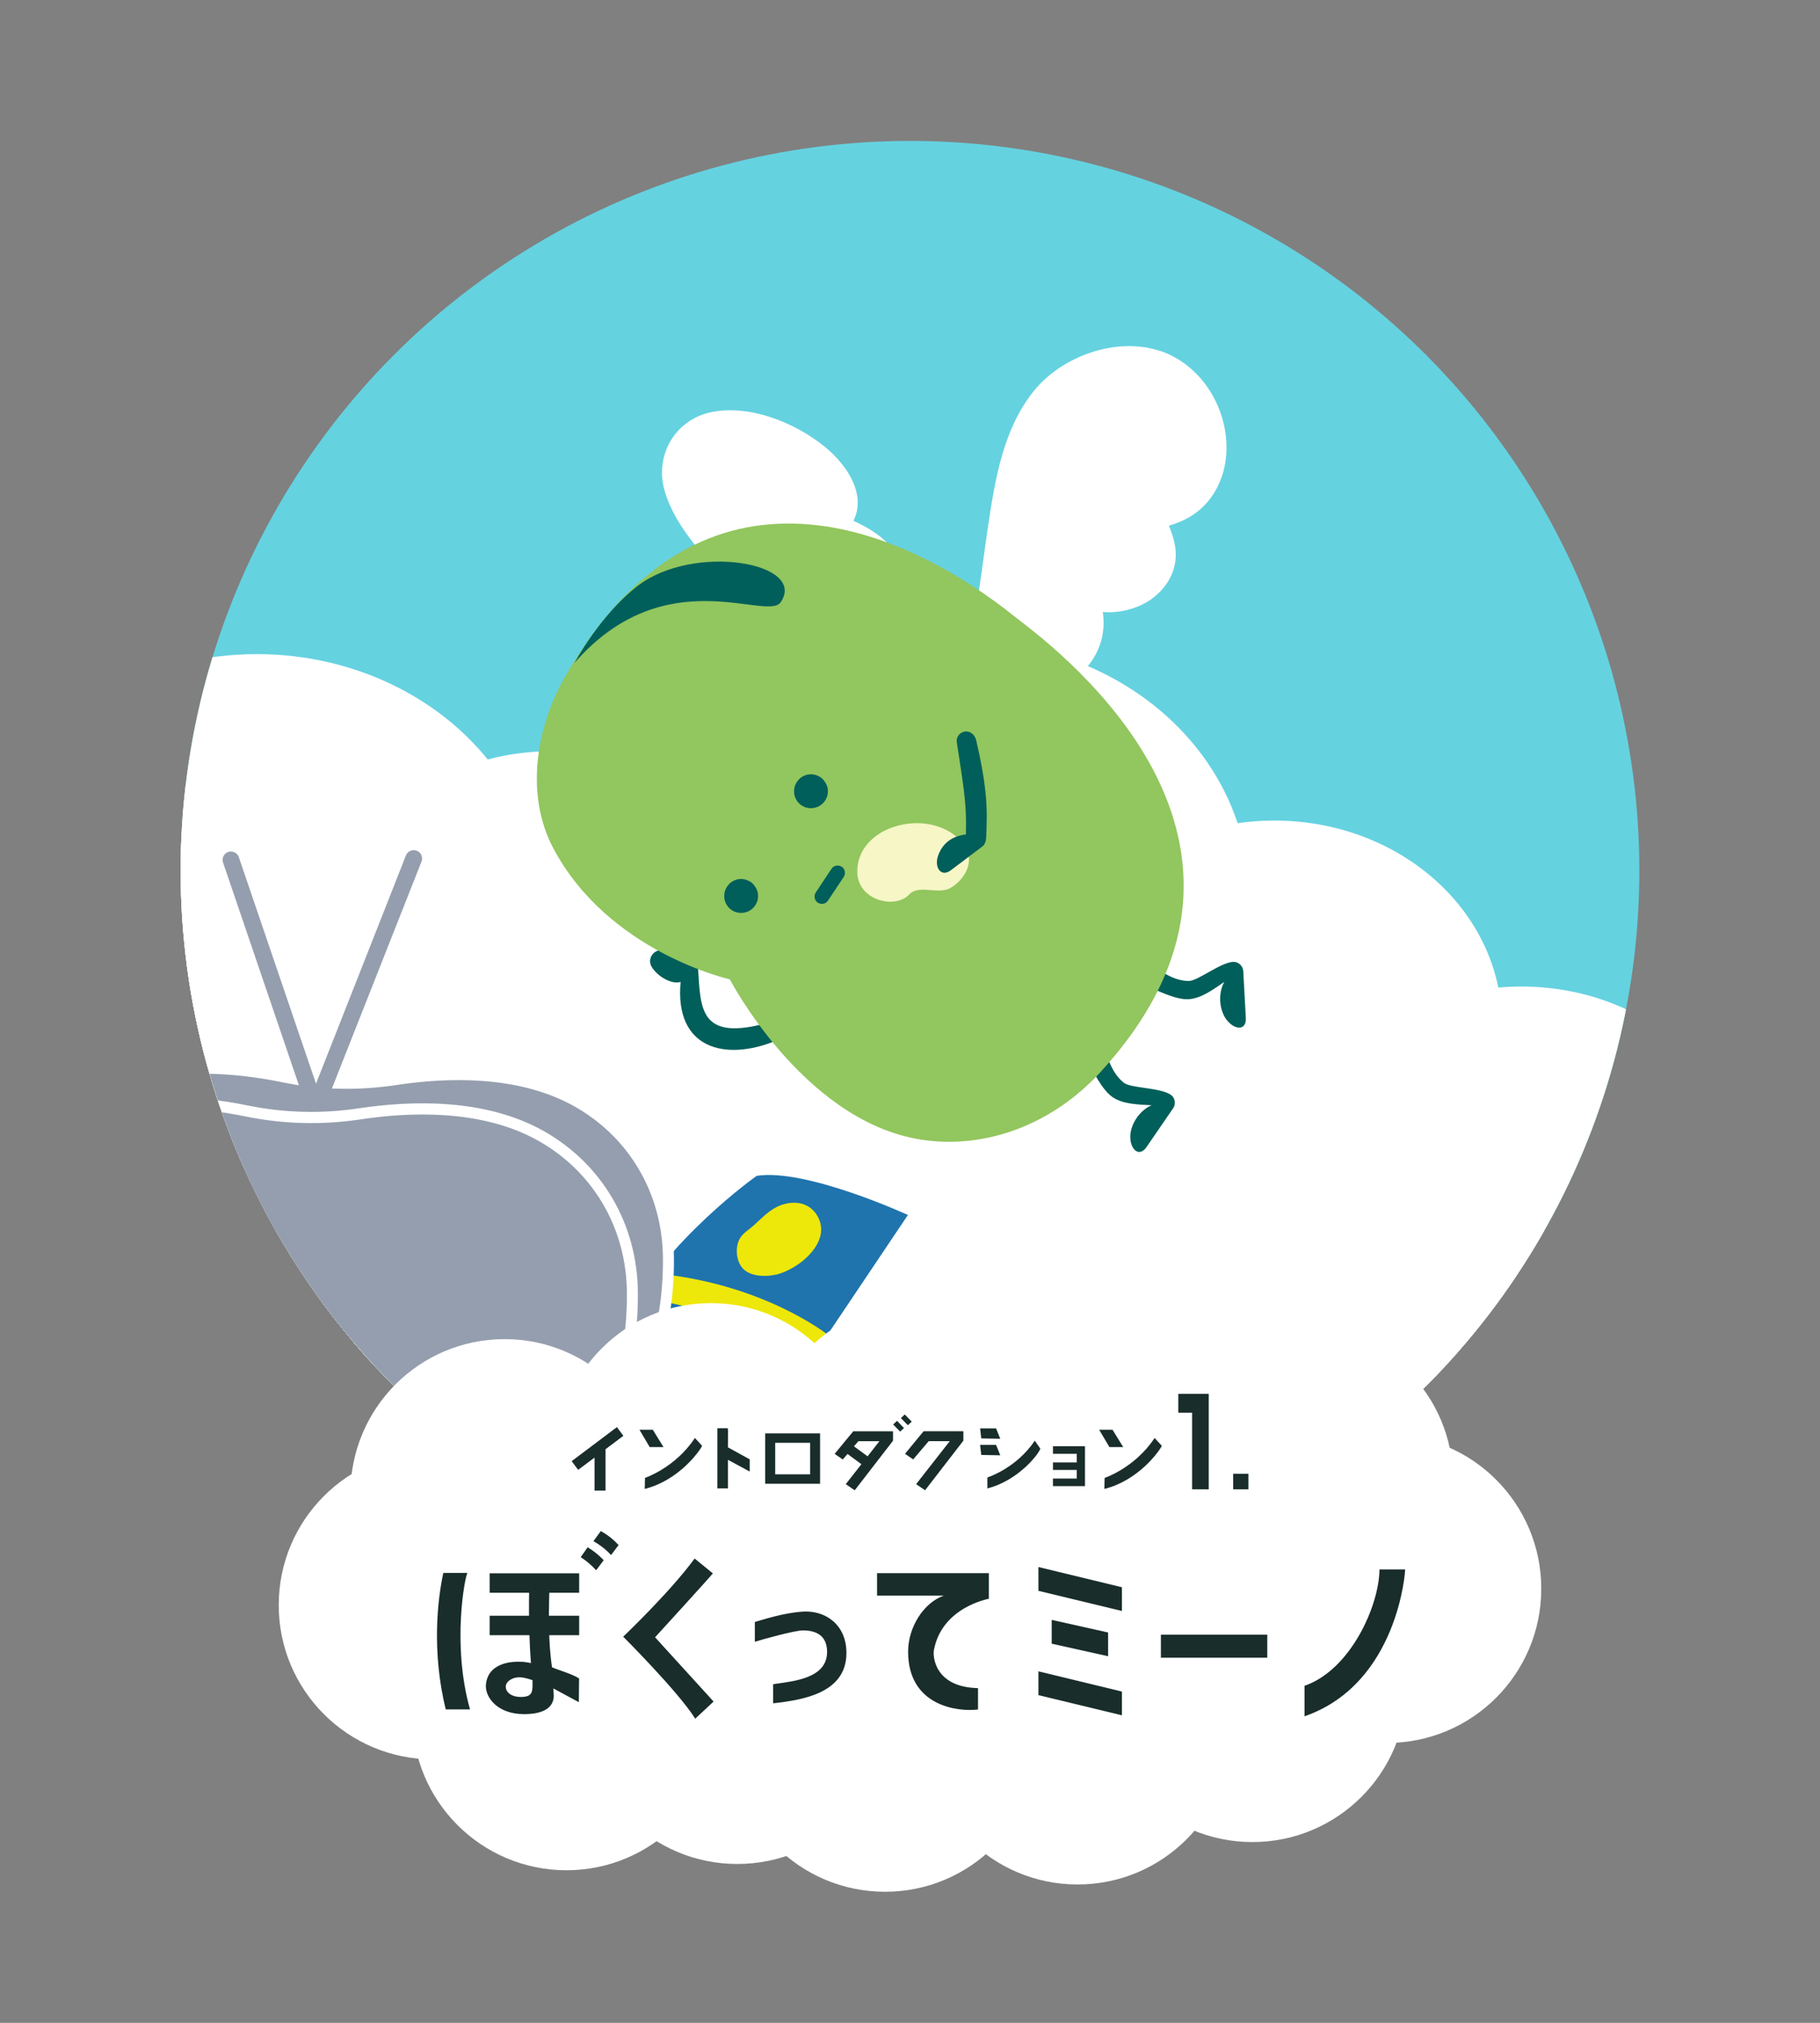 <?xml version="1.0" encoding="UTF-8"?><svg id="_レイヤー_1" xmlns="http://www.w3.org/2000/svg" xmlns:xlink="http://www.w3.org/1999/xlink" viewBox="0 0 270 300"><rect x="0" y="0" width="270" height="300" fill="#808080" stroke="none"/><defs><style>.cls-1{fill:none;}.cls-2{clip-path:url(#clippath);}.cls-3{fill:#f6f6c6;}.cls-4{fill:#005f5a;}.cls-5{fill:#65d2e0;}.cls-6{fill:#eee70a;}.cls-7{fill:#fff;}.cls-8{fill:#92c65e;}.cls-9{fill:#1f74ae;}.cls-10{fill:#192d2b;}.cls-11{fill:#959eae;}.cls-12{fill:#2662d2;}.cls-13{clip-path:url(#clippath-1);}</style><clipPath id="clippath"><circle class="cls-1" cx="505" cy="528.35" r="108.2"/></clipPath><clipPath id="clippath-1"><circle class="cls-1" cx="135" cy="129.1" r="108.2"/></clipPath></defs><g class="cls-2"><rect class="cls-12" x="145.37" y="290.87" width="737.35" height="414.73"/></g><g><g><g class="cls-13"><circle class="cls-5" cx="123.29" cy="82.34" r="335.54"/><g><ellipse class="cls-7" cx="225.47" cy="176.74" rx="34.01" ry="30.43" transform="translate(-5.09 6.69) rotate(-1.68)"/><ellipse class="cls-7" cx="188.82" cy="152.13" rx="34.01" ry="30.43" transform="translate(-4.38 5.6) rotate(-1.68)"/><ellipse class="cls-7" cx="217.89" cy="219.05" rx="34.01" ry="30.43" transform="translate(-6.33 6.48) rotate(-1.68)"/><ellipse class="cls-7" cx="112.65" cy="182.87" rx="34.01" ry="30.43" transform="translate(-5.31 3.38) rotate(-1.68)"/><ellipse class="cls-7" cx="62.62" cy="217.16" rx="34.01" ry="30.43" transform="translate(-6.34 1.93) rotate(-1.68)"/><ellipse class="cls-7" cx="199.5" cy="197.8" rx="34.01" ry="30.43" transform="translate(-5.71 5.93) rotate(-1.68)"/><ellipse class="cls-7" cx="145.7" cy="240.45" rx="34.01" ry="30.43" transform="translate(-6.99 4.38) rotate(-1.68)"/><ellipse class="cls-7" cx="101.92" cy="144.08" rx="34.01" ry="30.43" transform="translate(-4.18 3.05) rotate(-1.68)"/><ellipse class="cls-7" cx="177.1" cy="238.92" rx="34.01" ry="30.43" transform="translate(-6.93 5.3) rotate(-1.68)"/><ellipse class="cls-7" cx="49.83" cy="187.09" rx="34.01" ry="30.43" transform="translate(-5.46 1.54) rotate(-1.68)"/><ellipse class="cls-7" cx="153.29" cy="206.07" rx="34.01" ry="30.43" transform="translate(-5.98 4.58) rotate(-1.68)"/><ellipse class="cls-7" cx="133.66" cy="255.05" rx="34.01" ry="30.43" transform="translate(-7.42 4.03) rotate(-1.68)"/><ellipse class="cls-7" cx="71.29" cy="167.14" rx="34.01" ry="30.43" transform="translate(-4.87 2.16) rotate(-1.68)"/><ellipse class="cls-7" cx="142.8" cy="133.17" rx="42.57" ry="38.09" transform="translate(-3.84 4.24) rotate(-1.68)"/><ellipse class="cls-7" cx="37.82" cy="135.1" rx="42.57" ry="38.09" transform="translate(-3.95 1.17) rotate(-1.68)"/><ellipse class="cls-7" cx="-6.75" cy="146.89" rx="42.57" ry="38.09" transform="translate(-4.31 -.13) rotate(-1.68)"/><ellipse class="cls-7" cx="-27.07" cy="191.61" rx="42.57" ry="38.09" transform="translate(-5.63 -.71) rotate(-1.68)"/><ellipse class="cls-7" cx="13.58" cy="197.03" rx="42.57" ry="38.09" transform="translate(-5.77 .48) rotate(-1.68)"/><ellipse class="cls-7" cx="-9.46" cy="228.87" rx="42.57" ry="38.09" transform="translate(-6.71 -.18) rotate(-1.68)"/><ellipse class="cls-7" cx="103.06" cy="231.85" rx="42.57" ry="38.09" transform="translate(-6.75 3.12) rotate(-1.68)"/><ellipse class="cls-7" cx="81.92" cy="247.81" rx="42.57" ry="38.09" transform="translate(-7.23 2.51) rotate(-1.68)"/><ellipse class="cls-7" cx="28.29" cy="246.66" rx="42.57" ry="38.09" transform="translate(-7.22 .94) rotate(-1.68)"/></g><g><ellipse class="cls-7" cx="-5.49" cy="205.54" rx="34.01" ry="30.43" transform="translate(-6.03 -.07) rotate(-1.68)"/><ellipse class="cls-7" cx="31.16" cy="230.15" rx="34.01" ry="30.43" transform="translate(-6.73 1.01) rotate(-1.68)"/><ellipse class="cls-7" cx="2.09" cy="163.24" rx="34.01" ry="30.43" transform="translate(-4.79 .13) rotate(-1.68)"/><ellipse class="cls-7" cx="114.79" cy="199.41" rx="34.01" ry="30.43" transform="translate(-5.8 3.45) rotate(-1.68)"/><ellipse class="cls-7" cx="164.82" cy="165.12" rx="34.01" ry="30.43" transform="translate(-4.77 4.9) rotate(-1.68)"/><ellipse class="cls-7" cx="27.93" cy="184.48" rx="34.01" ry="30.43" transform="translate(-5.4 .9) rotate(-1.68)"/><ellipse class="cls-7" cx="81.74" cy="141.83" rx="34.01" ry="30.43" transform="translate(-4.12 2.46) rotate(-1.68)"/><ellipse class="cls-7" cx="125.52" cy="238.2" rx="34.01" ry="30.43" transform="translate(-6.93 3.78) rotate(-1.68)"/><ellipse class="cls-7" cx="42.88" cy="143.36" rx="34.01" ry="30.43" transform="translate(-4.19 1.32) rotate(-1.68)"/><ellipse class="cls-7" cx="177.61" cy="195.19" rx="34.01" ry="30.43" transform="translate(-5.65 5.29) rotate(-1.68)"/><ellipse class="cls-7" cx="74.15" cy="176.21" rx="34.01" ry="30.43" transform="translate(-5.13 2.25) rotate(-1.68)"/><ellipse class="cls-7" cx="156.15" cy="215.15" rx="34.01" ry="30.43" transform="translate(-6.24 4.67) rotate(-1.68)"/><ellipse class="cls-7" cx="72.22" cy="220.94" rx="42.57" ry="38.09" transform="translate(-6.45 2.21) rotate(-1.68)"/><ellipse class="cls-7" cx="124.38" cy="150.44" rx="42.57" ry="38.09" transform="translate(-4.36 3.71) rotate(-1.68)"/></g><g><g><path class="cls-7" d="M172.14,52.07c-6.41-2.19-14.51,.7-18.7,5.83-4.54,5.56-5.8,13.03-6.83,19.92-1.35,9.04-2.1,18.47-5.77,26.95-.74,1.72,1.35,3.24,2.49,2.32,.06,0,.11,0,.17-.02,6.07-1.21,13.37-3.07,17.62-7.96,2.16-2.48,2.92-5.39,2.48-8.35,2.49,.23,5.2-.52,7.07-1.81,1.96-1.36,3.43-3.41,3.71-5.82,.21-1.8-.28-3.53-.98-5.17,2.3-.65,4.39-1.82,5.94-3.76,1.82-2.28,2.67-5.18,2.61-8.09-.12-6.12-3.92-12.05-9.81-14.06Z"/><path class="cls-7" d="M136.19,96.02c-.68-2.66-2.54-4.82-4.92-6.45,1.65-1.16,2.61-3.07,2.35-5.09-.46-3.53-3.66-5.71-7.02-7.24,1.87-3.61-.55-8.01-4.34-11.06-4.53-3.64-11.18-6.2-16.72-5.06-5.47,1.12-8.39,6.49-6.98,11.53,1.68,6.02,7.16,11.29,11.83,15.92,6.5,6.46,13.56,12.73,18.52,20.2,.75,1.13,2.11,.92,2.7,.16,.1-.07,.2-.16,.29-.27,2.74-3.43,5.52-7.87,4.3-12.65Z"/></g><path class="cls-4" d="M161.29,157.36c.88,1.42,2.13,4.23,3.76,5.35,1.56,1.07,3.8,1.09,5.79,1.21-1.76,.73-3.23,2.88-3.16,4.81,.07,1.86,1.37,2.91,2.42,1.37,1.31-1.91,2.63-3.82,3.94-5.74,.44-.64,.28-1.58-.37-2.01-1.63-1.08-5.92-.94-6.96-1.78-2.27-1.83-2.22-4.53-3.78-5.59-1.54-1.05-2.62,.8-1.64,2.39Z"/><path class="cls-4" d="M170.07,146.24c1.56,.59,4.27,2.05,6.24,1.95,1.89-.1,3.68-1.45,5.32-2.57-.95,1.65-.8,4.25,.43,5.74,1.19,1.43,2.86,1.47,2.76-.39-.13-2.32-.25-4.63-.38-6.95-.04-.78-.74-1.42-1.52-1.37-1.95,.14-5.27,2.87-6.6,2.84-2.92-.07-4.52-2.23-6.41-2.13-1.86,.1-1.59,2.23,.16,2.89Z"/><path class="cls-4" d="M114.93,154.41c1.32-.53,.52-3.16-.86-2.77-10.21,2.89-10.13-1.91-10.5-7.86-.03-.51-.61-.99-1.08-1.19-1.26-.52-2.52-1.04-3.77-1.56-1.45-.6-2.84,1-2.05,2.35,.85,1.45,3.04,2.68,4.3,2.24-.93,9.97,6.63,11.75,13.97,8.79Z"/><path class="cls-8" d="M163.39,158.86c-7.87,8.62-18.4,11.77-27.62,10-16.91-3.25-27.5-23.62-27.5-23.62,0,0-18.04-4.01-26.21-19.48-4.07-7.71-2.68-17.61,1.77-25.4,20.4-35.71,50.68-21.79,66.79-8.85,3.83,3.08,44.93,32.08,12.76,67.35Z"/><path class="cls-4" d="M119.93,117.5c.06,.06,.12,.13,.17,.2l-.21-.31c.05,.08,.09,.16,.12,.25l-.12-.35c.03,.08,.04,.16,.05,.25l-.03-.37c0,.09,0,.19-.01,.28l.07-.37c-.02,.09-.05,.18-.09,.27l.17-.35c-.04,.09-.1,.17-.16,.24l.26-.29c-.07,.07-.14,.14-.22,.19l.31-.21c-.08,.05-.16,.09-.25,.12l.35-.12c-.08,.03-.16,.04-.25,.05l.37-.03c-.09,0-.19,0-.28-.01l.37,.07c-.09-.02-.18-.05-.27-.09l.35,.17c-.09-.04-.17-.1-.24-.16l.29,.26c-.07-.07-.14-.14-.19-.22l.21,.31c-.05-.08-.09-.16-.12-.25l.12,.35c-.03-.08-.04-.16-.05-.25l.03,.37c0-.09,0-.19,.01-.28l-.07,.37c.02-.09,.05-.18,.09-.27l-.17,.35c.04-.09,.1-.17,.16-.24l-.26,.29c.07-.07,.14-.14,.22-.19l-.31,.21c.08-.05,.16-.09,.25-.12l-.35,.12c.08-.03,.16-.04,.25-.05l-.37,.03c.09,0,.19,0,.28,.01l-.37-.07c.09,.02,.18,.05,.27,.09l-.35-.17c.09,.04,.17,.1,.24,.16l-.29-.26,.02,.02c.13,.16,.28,.27,.47,.34,.17,.1,.35,.15,.54,.16,.35,.02,.78-.11,1.03-.35,.28-.26,.49-.62,.5-1.01l-.03-.37c-.05-.25-.16-.47-.32-.66-.13-.12-.26-.25-.41-.35-.1-.07-.21-.12-.32-.17-.29-.14-.53-.21-.85-.25-.06,0-.11-.01-.17-.01-.17,0-.35,.01-.52,.04-.06,0-.11,.02-.16,.04-.16,.05-.34,.1-.49,.18-.21,.11-.43,.24-.59,.41s-.34,.35-.45,.56c-.08,.15-.17,.31-.23,.48-.04,.11-.06,.23-.08,.35-.06,.31-.06,.55-.02,.87,0,.06,.02,.11,.03,.16,.05,.17,.1,.34,.17,.5,.02,.05,.05,.1,.08,.15,.09,.15,.19,.31,.3,.44s.27,.26,.41,.37c.05,.04,.1,.08,.16,.11,.2,.11,.42,.23,.65,.28,.17,.04,.34,.08,.51,.09,.12,0,.24,0,.35-.01,.31-.02,.55-.09,.85-.2,.05-.02,.1-.05,.15-.08,.15-.09,.31-.19,.44-.3,.05-.04,.09-.08,.13-.12,.12-.13,.26-.27,.35-.42s.18-.34,.26-.51c.03-.06,.04-.12,.06-.19,.04-.17,.08-.35,.09-.53s0-.36-.03-.54c0-.07-.02-.13-.04-.19-.05-.17-.1-.36-.19-.52s-.19-.31-.3-.46c-.04-.06-.09-.11-.15-.16-.13-.16-.28-.27-.47-.34-.17-.1-.35-.15-.54-.16-.35-.02-.78,.11-1.03,.35-.28,.26-.49,.62-.5,1.01,0,.36,.08,.78,.35,1.03Z"/><path class="cls-4" d="M109.57,133.03c.06,.06,.12,.13,.17,.2l-.21-.31c.05,.08,.09,.16,.12,.25l-.12-.35c.03,.08,.04,.16,.05,.25l-.03-.37c0,.09,0,.19-.01,.28l.07-.37c-.02,.09-.05,.18-.09,.27l.17-.35c-.04,.09-.1,.17-.16,.24l.26-.29c-.07,.07-.14,.14-.22,.19l.31-.21c-.08,.05-.16,.09-.25,.12l.35-.12c-.08,.03-.16,.04-.25,.05l.37-.03c-.09,0-.19,0-.28-.01l.37,.07c-.09-.02-.18-.05-.27-.09l.35,.17c-.09-.04-.17-.1-.24-.16l.29,.26c-.07-.07-.14-.14-.19-.22l.21,.31c-.05-.08-.09-.16-.12-.25l.12,.35c-.03-.08-.04-.16-.05-.25l.03,.37c0-.09,0-.19,.01-.28l-.07,.37c.02-.09,.05-.18,.09-.27l-.17,.35c.04-.09,.1-.17,.16-.24l-.26,.29c.07-.07,.14-.14,.22-.19l-.31,.21c.08-.05,.16-.09,.25-.12l-.35,.12c.08-.03,.16-.04,.25-.05l-.37,.03c.09,0,.19,0,.28,.01l-.37-.07c.09,.02,.18,.05,.27,.09l-.35-.17c.09,.04,.17,.1,.24,.16l-.29-.26,.02,.02c.13,.16,.28,.27,.47,.34,.17,.1,.35,.15,.54,.16,.35,.02,.78-.11,1.03-.35,.28-.26,.49-.62,.5-1.01l-.03-.37c-.05-.25-.16-.47-.32-.66-.13-.12-.26-.25-.41-.35-.1-.07-.21-.12-.32-.17-.29-.14-.53-.21-.85-.25-.06,0-.11-.01-.17-.01-.17,0-.35,.01-.52,.04-.06,0-.11,.02-.16,.04-.16,.05-.34,.1-.49,.18-.21,.11-.43,.24-.59,.41s-.34,.35-.45,.56c-.08,.15-.17,.31-.23,.48-.04,.11-.06,.23-.08,.35-.06,.31-.06,.55-.02,.87,0,.06,.02,.11,.03,.16,.05,.17,.1,.34,.17,.5,.02,.05,.05,.1,.08,.15,.09,.15,.19,.31,.3,.44s.27,.26,.41,.37c.05,.04,.1,.08,.16,.11,.2,.11,.42,.23,.65,.28,.17,.04,.34,.08,.51,.09,.12,0,.24,0,.35-.01,.31-.02,.55-.09,.85-.2,.05-.02,.1-.05,.15-.08,.15-.09,.31-.19,.44-.3,.05-.04,.09-.08,.13-.12,.12-.13,.26-.27,.35-.42s.18-.34,.26-.51c.03-.06,.04-.12,.06-.19,.04-.17,.08-.35,.09-.53s0-.36-.03-.54c0-.07-.02-.13-.04-.19-.05-.17-.1-.36-.19-.52s-.19-.31-.3-.46c-.04-.06-.09-.11-.15-.16-.13-.16-.28-.27-.47-.34-.17-.1-.35-.15-.54-.16-.35-.02-.78,.11-1.03,.35-.28,.26-.49,.62-.5,1.01,0,.36,.08,.78,.35,1.03Z"/><path class="cls-4" d="M122.83,133.57c.68-1.03,1.37-2.05,2.05-3.08l.29-.44c.32-.47,.2-1.2-.3-1.51-.5-.3-1.17-.21-1.51,.3-.68,1.03-1.37,2.05-2.05,3.08l-.29,.44c-.32,.47-.2,1.2,.3,1.51s1.17,.21,1.51-.3h0Z"/><path class="cls-4" d="M85.22,98.32c13.46-15.43,28.61-6.04,30.61-9.02,3.94-5.9-12.98-8.77-21.21-2.42-5.63,4.34-9.4,11.45-9.4,11.45Z"/><path class="cls-3" d="M127.18,129.33c.06,4.24,5.63,5.57,7.73,3.31,1.4-1.5,4.21,.05,6.02-.91,2.02-1.07,4.93-4.78,.49-8.01-5.09-3.69-14.33-.86-14.24,5.61Z"/><path class="cls-4" d="M139.2,126.8c.66-1.67,1.86-2.75,4.09-3.05,.07-2.5-.02-4.26-.32-6.69-.22-1.79-.56-3.93-1.03-6.98-.12-.77,.44-1.51,1.27-1.6,.72-.08,1.42,.51,1.6,1.27,.75,3.19,1.16,5.6,1.37,7.59,.3,2.77,.21,4.73,.12,6.88-.02,.51-.19,1.04-.58,1.33-1.84,1.38-2.83,2.15-4.68,3.53-1.49,1.11-2.52-.54-1.83-2.28Z"/></g><g><path class="cls-3" d="M5.36,143.56c-.63,0-1.16-.47-1.23-1.11L-9.39,17.07c-.07-.68,.42-1.29,1.1-1.37,.68-.07,1.29,.42,1.37,1.1L6.6,142.19c.07,.68-.42,1.29-1.1,1.37-.05,0-.09,0-.13,0Z"/><path class="cls-3" d="M13.63,142.32s-.05,0-.08,0c-.68-.04-1.2-.63-1.16-1.32l4.62-73.74c.04-.68,.64-1.21,1.32-1.16,.68,.04,1.2,.63,1.16,1.32l-4.62,73.74c-.04,.66-.59,1.16-1.24,1.16Z"/></g><g><path class="cls-9" d="M118.3,204.58l-25.73-8.67c6.42-12.2,19.68-21.52,19.68-21.52,7.32-1.16,22.44,5.8,22.44,5.8l-16.39,24.4Z"/><g><path class="cls-6" d="M115.02,187.78c-.92,.26-1.92,.27-2.85,.04-.45-.11-.91-.3-1.18-.67-.2-.27-.28-.61-.33-.94-.12-.7-.12-1.47,.29-2.05,.24-.34,.6-.58,.94-.83,1.13-.84,2.04-1.95,3.2-2.76,1.16-.8,2.71-1.28,3.97-.66,1.24,.6,1.87,2.27,1.27,3.52-1.62,3.38-5.31,4.34-5.31,4.34Z"/><path class="cls-6" d="M114.82,186.53c-.47,.12-.96,.22-1.44,.19-.38-.02-1.01-.03-1.34-.28-.29-.22-.25-1.33-.03-1.6s.65-.51,.94-.75c.43-.35,.84-.73,1.25-1.12,.71-.66,1.43-1.37,2.29-1.76,.39-.18,.68-.27,1.11-.31,.15-.01,.28-.01,.5,.02,.23,.04-.19-.08,.2,.05,.04,.01,.4,.19,.23,.09,.07,.04,.14,.1,.21,.15,.02,.02,.17,.16,.05,.04,.06,.06,.11,.13,.17,.2,.25,.3-.04-.09,.08,.1,.04,.06,.22,.51,.17,.33,.02,.08,.04,.17,.06,.25,0,.05,.03,.4,.03,.17,0,.38-.03,.47-.25,.87-.14,.26-.43,.67-.67,.97-.05,.06-.32,.37-.23,.27-.13,.14-.28,.27-.42,.4-.29,.26-.59,.49-.91,.71-.06,.04-.13,.08-.19,.13-.3,.2,.21-.11-.09,.06-.15,.08-.29,.17-.44,.25-.25,.13-.51,.25-.78,.36-.19,.08-.39,.15-.58,.22-.32,.12,.32-.09,.08-.02-.66,.17-1.17,.72-1.05,1.45,.1,.62,.78,1.23,1.45,1.05,1.19-.31,2.3-.89,3.31-1.6,1.73-1.22,3.59-3.36,3.25-5.63-.17-1.14-.86-2.25-1.86-2.85-1.27-.75-2.74-.69-4.09-.2-1.28,.47-2.3,1.41-3.28,2.32-.47,.44-.94,.88-1.46,1.27-.58,.44-1.1,.87-1.43,1.54-.66,1.35-.4,3.53,.8,4.5s3.29,1.02,4.76,.63c.66-.17,1.17-.72,1.05-1.45-.1-.62-.78-1.23-1.45-1.05Z"/></g><path class="cls-6" d="M120.41,201.47s-8.89-6.64-25.78-9.06l2.48-3.56c16.04,1.44,25.63,9.06,25.63,9.06l-2.34,3.57Z"/></g><g><g><path class="cls-11" d="M7.07,168.15l5.61-4.67c2.17-1.75,4.65-3.09,7.34-3.83,7.64-2.09,16-1.23,22.17,.05,5.45,1.13,11.06,1.21,16.56,.38,7.56-1.15,18.22-1.49,26.65,3.15,8.02,4.41,13.73,12.91,13.79,23.41,.07,12.44-4.07,20.81-10.1,26.4l-6.65,6.28"/><path class="cls-7" d="M83,219.92l-1.14-1.2,6.65-6.27c6.59-6.12,9.9-14.8,9.84-25.8-.05-9.64-5.05-18.12-13.36-22.69-8.26-4.54-18.76-4.17-26.13-3.05-5.74,.87-11.42,.74-16.86-.38-5.72-1.18-14.15-2.16-21.79-.06-2.5,.68-4.86,1.92-7.04,3.68l-5.6,4.66-1.06-1.27,5.61-4.67c2.36-1.91,4.93-3.25,7.65-3.99,7.95-2.18,16.66-1.18,22.56,.04,5.25,1.09,10.72,1.21,16.27,.37,7.62-1.15,18.51-1.53,27.17,3.24,8.84,4.87,14.16,13.89,14.21,24.13,.06,11.48-3.42,20.57-10.37,27.01l-6.64,6.27Z"/></g><g><path class="cls-11" d="M80.03,168.34c-8.43-4.64-19.09-4.29-26.65-3.14-5.58,.85-11.25,.7-16.78-.42-7.5-1.53-18.12-2.41-26.78,1.8-8.23,4-14.36,12.2-14.95,22.69-2.08,37.16,35.27,39.78,48.5,39.79,13.21,.65,50.65-.08,50.44-37.3-.06-10.5-5.76-19-13.79-23.41Z"/><path class="cls-7" d="M47.95,229.98c-1.67,0-3.23-.05-4.62-.11-10.39-.01-29.55-1.78-40.63-13.51-6.38-6.75-9.29-15.88-8.66-27.15,.57-10.23,6.33-18.97,15.41-23.39,8.89-4.32,19.76-3.4,27.3-1.87,5.45,1.11,11,1.25,16.49,.42,7.61-1.15,18.51-1.53,27.18,3.24h0c8.84,4.87,14.16,13.89,14.21,24.13,.06,11.29-3.31,20.27-10.02,26.69-10.1,9.66-25.86,11.56-36.67,11.56Zm-23.16-65.65c-4.91,0-10.05,.76-14.61,2.98-8.53,4.15-13.95,12.37-14.48,21.99-.6,10.8,2.16,19.52,8.21,25.93,10.65,11.28,29.3,12.98,39.47,12.99,10.19,.51,28.9-.26,40.11-10.99,6.37-6.09,9.57-14.67,9.51-25.48-.05-9.64-5.05-18.12-13.36-22.69-8.26-4.54-18.77-4.17-26.13-3.05-5.69,.86-11.43,.72-17.07-.43-3.37-.69-7.42-1.25-11.64-1.25Z"/></g><path class="cls-11" d="M46.86,164.28s-.03,0-.05,0c-.69-.02-1.3-.38-1.64-.98l-.1-.21-11.98-35.17c-.22-.65,.13-1.35,.77-1.57,.65-.22,1.35,.13,1.57,.77l11.45,33.6,13.34-33.85c.25-.64,.97-.95,1.61-.7,.64,.25,.95,.97,.7,1.61l-14.06,35.6c-.36,.57-.97,.9-1.63,.9Z"/><g><path class="cls-11" d="M30.67,226.45l-8.23,9.47c-.14,.17-.41,0-.31-.21l4.95-9.94,3.59,.68Z"/><path class="cls-11" d="M22.3,236.81c-.19,0-.39-.06-.57-.17-.43-.29-.58-.83-.34-1.3l5.23-10.5,5.62,1.07-9.17,10.55c-.2,.23-.48,.35-.76,.35Zm.57-.74h0s0,0,0,0Zm4.67-9.38l-2.44,4.9,4-4.6-1.56-.3Z"/></g><g><path class="cls-11" d="M61.28,227.19l8.23,9.47c.14,.17,.41,0,.31-.21l-4.95-9.94-3.59,.68Z"/><path class="cls-11" d="M69.65,237.55c-.28,0-.56-.12-.76-.35l-9.17-10.55,5.62-1.07,5.23,10.5c.23,.46,.09,1.01-.35,1.3-.18,.12-.37,.17-.57,.17Zm-6.8-9.82l4,4.6-2.44-4.89-1.56,.3Z"/></g></g></g><g><g><circle class="cls-7" cx="64.22" cy="238.05" r="22.87"/><circle class="cls-7" cx="159.86" cy="256.61" r="22.87"/><circle class="cls-7" cx="205.78" cy="235.62" r="22.87"/><circle class="cls-7" cx="141.4" cy="225.41" r="22.87"/><circle class="cls-7" cx="185.8" cy="250.32" r="22.87"/><circle class="cls-7" cx="145.32" cy="249.3" r="22.87"/><circle class="cls-7" cx="166.65" cy="215.51" r="22.87"/><circle class="cls-7" cx="109.38" cy="253.57" r="22.87"/><circle class="cls-7" cx="136.2" cy="216.13" r="22.87"/><circle class="cls-7" cx="131.3" cy="257.69" r="22.87"/><circle class="cls-7" cx="105.45" cy="216.13" r="22.87"/><circle class="cls-7" cx="174.06" cy="239.81" r="22.87"/><circle class="cls-7" cx="130.39" cy="234.37" r="22.87"/><circle class="cls-7" cx="74.86" cy="221.47" r="22.87"/><circle class="cls-7" cx="192.7" cy="219.51" r="22.87"/><circle class="cls-7" cx="84.04" cy="254.5" r="22.87"/><circle class="cls-7" cx="145.62" cy="224.47" r="22.87"/></g><g><path class="cls-10" d="M97.18,242.82l8.68,9.53-2.72,2.54c-2.56-4.05-10.69-12.16-10.69-12.16,0,0,6.89-6.54,10.6-11.59l2.7,2.2c.05,.05-8.57,9.48-8.57,9.48Z"/><path class="cls-10" d="M138.54,244.76c-.16,.88,.1,5.46,6.55,5.6v3.17c-3.07,.38-10.37-.54-10.37-8.57,0-3.64,2.29-7.25,5.29-8.32h-9.9v-3.33h16.59v3.8s-6.99,1.22-8.16,7.65Z"/><path class="cls-10" d="M69.73,253.52h-3.6c-2.12-8.57-1.21-16.38-.36-20.25h3.58c-.36,.42-2.35,10.64,.38,20.25Zm16.15-1.07s-2.55-1.38-3.78-2.04c0,.11,.05,1,.05,1.06,0,2.41-2.75,2.75-4.36,2.75-4.02,0-5.71-2.47-5.71-4.13,0-.46,.11-1.78,1.29-2.67,1.03-.77,2.35-.98,3.64-.98,.83,0,1.36,.14,1.76,.2-.53-6.72-.19-13.2-.19-13.2h2.99c-.03,2.44-.44,8.7,.32,13.83,1.13,.48,3.06,1.01,4.02,1.66l-.04,3.51Zm-6.88-3.27c-.97-.34-1.58-.43-1.95-.43-1.09,0-2.02,.64-2.02,1.41,0,.69,.67,1.51,2.25,1.51s1.72-.66,1.72-1.78v-.72Zm9.44-16.3c-.75-.83-1.55-1.46-2.29-1.95l1.03-1.46c.75,.46,1.61,1.09,2.38,1.92l-1.12,1.49Zm2.21-2.25c-.75-.83-1.61-1.49-2.61-2.07l1.09-1.49c1.03,.57,1.92,1.29,2.64,2.07l-1.12,1.49Zm-4.73,11.88h-13.28v-2.89h13.28v2.89Zm0-6.29h-13.28v-2.89h13.28v2.89Z"/><path class="cls-10" d="M125.57,245.14c0-4.2-3.12-6.31-6.39-6.13-3.03,.17-6.3,1.3-7.2,1.54v2.94c.96-.32,5.93-1.69,7.12-1.69,1.37,0,3.6,.35,3.6,3.18,0,3.99-5.03,4.34-8,4.8v2.83c4.49-.5,10.87-1.54,10.87-7.47Z"/><path class="cls-10" d="M154.05,232.4l12.39,3v3.52l-12.39-2.99v-3.53Zm1.97,7.84l8.37,1.87v3.52l-8.37-1.86v-3.53Zm-1.97,7.63l12.39,3v3.52l-12.39-2.99v-3.53Z"/><path class="cls-10" d="M172.22,245.85v-3.42h15.78v3.42h-15.78Z"/><path class="cls-10" d="M193.53,254.54v-4.53c6.78-2.32,11.06-11.8,11.12-17.25h3.8c.06,.03-1.01,16.94-14.92,21.78Z"/></g></g></g><g><path class="cls-10" d="M176.85,220.88v-11.37h-2.05v-2.79h4.52v14.16h-2.46Z"/><path class="cls-10" d="M182.94,220.88v-2.31h2.26v2.31h-2.26Z"/><g><path class="cls-10" d="M120.26,220.05h-6.74v-7.47h8.14v7.47h-1.4Zm-.08-6.07h-5.18v4.67h5.18v-4.67Z"/><path class="cls-10" d="M137.24,221.02l-1.33-.91,4.99-6.38h-3.12l-2.31,2.71-1.21-.83,2.76-3.35h5.9v1.4l-5.68,7.35Z"/><path class="cls-10" d="M107.93,211.82h-1.51s0,8.92,0,8.92h1.57v-4.24l3.23,1.74v-1.81l-3.23-1.78c.03-2.8,.02-2.8-.06-2.83Z"/><g><path class="cls-10" d="M96.42,214.57l-1.46-2.47h1.86l1.52,2.47h-1.92Zm-.72,6.19l.03-1.55s4.43-1.45,7.36-5.86l1,1.09c-.4,.83-3.42,5.04-8.39,6.31Z"/><path class="cls-10" d="M95.64,220.83l.04-1.66h.04s4.45-1.51,7.33-5.85l.04-.06,1.07,1.17-.02,.03c-.35,.74-3.41,5.05-8.42,6.34l-.07,.02Zm.14-1.58l-.03,1.44c4.86-1.28,7.85-5.42,8.27-6.23l-.93-1.01c-2.76,4.11-6.88,5.65-7.31,5.81Zm2.66-4.63h-2.05l-1.52-2.57h1.98l.02,.03,1.57,2.55Zm-1.99-.11h1.79l-1.45-2.36h-1.73l1.39,2.36Z"/></g><g><path class="cls-10" d="M164.62,214.57l-1.46-2.47h1.86l1.52,2.47h-1.92Zm-.72,6.19l.03-1.55s4.43-1.45,7.36-5.86l1,1.09c-.4,.83-3.42,5.04-8.39,6.31Z"/><path class="cls-10" d="M163.84,220.83l.04-1.66h.04s4.45-1.51,7.33-5.85l.04-.06,1.07,1.17-.02,.03c-.35,.74-3.41,5.05-8.42,6.34l-.07,.02Zm.14-1.58l-.03,1.44c4.86-1.28,7.85-5.42,8.27-6.23l-.93-1.01c-2.76,4.11-6.88,5.65-7.31,5.81Zm2.66-4.63h-2.05l-1.52-2.57h1.98l.02,.03,1.57,2.55Zm-1.99-.11h1.79l-1.45-2.36h-1.73l1.39,2.36Z"/></g><g><polygon class="cls-10" points="92.33 212.92 91.5 211.81 84.96 216.73 85.79 217.84 88.3 215.95 88.3 220.95 89.73 220.95 89.73 214.88 92.33 212.92"/><path class="cls-10" d="M89.84,221.06h-1.64v-4.89l-2.43,1.82-.96-1.29,6.71-5.05,.96,1.29-2.65,1.99v6.13Zm-1.42-.22h1.21v-6.02l2.56-1.93-.7-.94-6.37,4.79,.7,.94,2.6-1.96v5.11Z"/></g><path class="cls-10" d="M126.58,212.27l-2.76,3.35,1.21,.83,.7-.82,2.06,1.52-2.32,2.96,1.33,.91,5.68-7.35v-1.4h-5.9Zm2.12,3.71l-2.01-1.48,.65-.76h3.12l-1.75,2.24Z"/><path class="cls-10" d="M145.41,211.84h2.36s.62,1.54,.62,1.54l-2.82-.05-.17-1.49Zm0,2.45h2.36s.62,1.54,.62,1.54l-2.82-.05-.17-1.49Zm1.07,6.45v-1.62s4.29-1.35,7.03-5.46l.82,1.18c-.17,.72-3.2,4.71-7.84,5.9Z"/><g><path class="cls-10" d="M156.32,220.29v-.91h3.53v-1.5h-3.53v-.9h3.53v-1.5h-3.53v-.91h4.53v5.71h-4.53Z"/><path class="cls-10" d="M160.96,220.4h-4.75v-1.12h3.53v-1.28h-3.53v-1.11h3.53v-1.28h-3.53v-1.12h4.75v5.92Zm-4.53-.21h4.32v-5.5h-4.32v.69h3.53v1.71h-3.53v.68h3.53v1.71h-3.53v.69Z"/></g><polygon class="cls-10" points="134.68 211.37 133.65 210.31 134.22 209.77 135.26 210.84 134.68 211.37"/><polygon class="cls-10" points="133.54 212.32 132.5 211.26 133.08 210.72 134.11 211.79 133.54 212.32"/></g></g></g></svg>